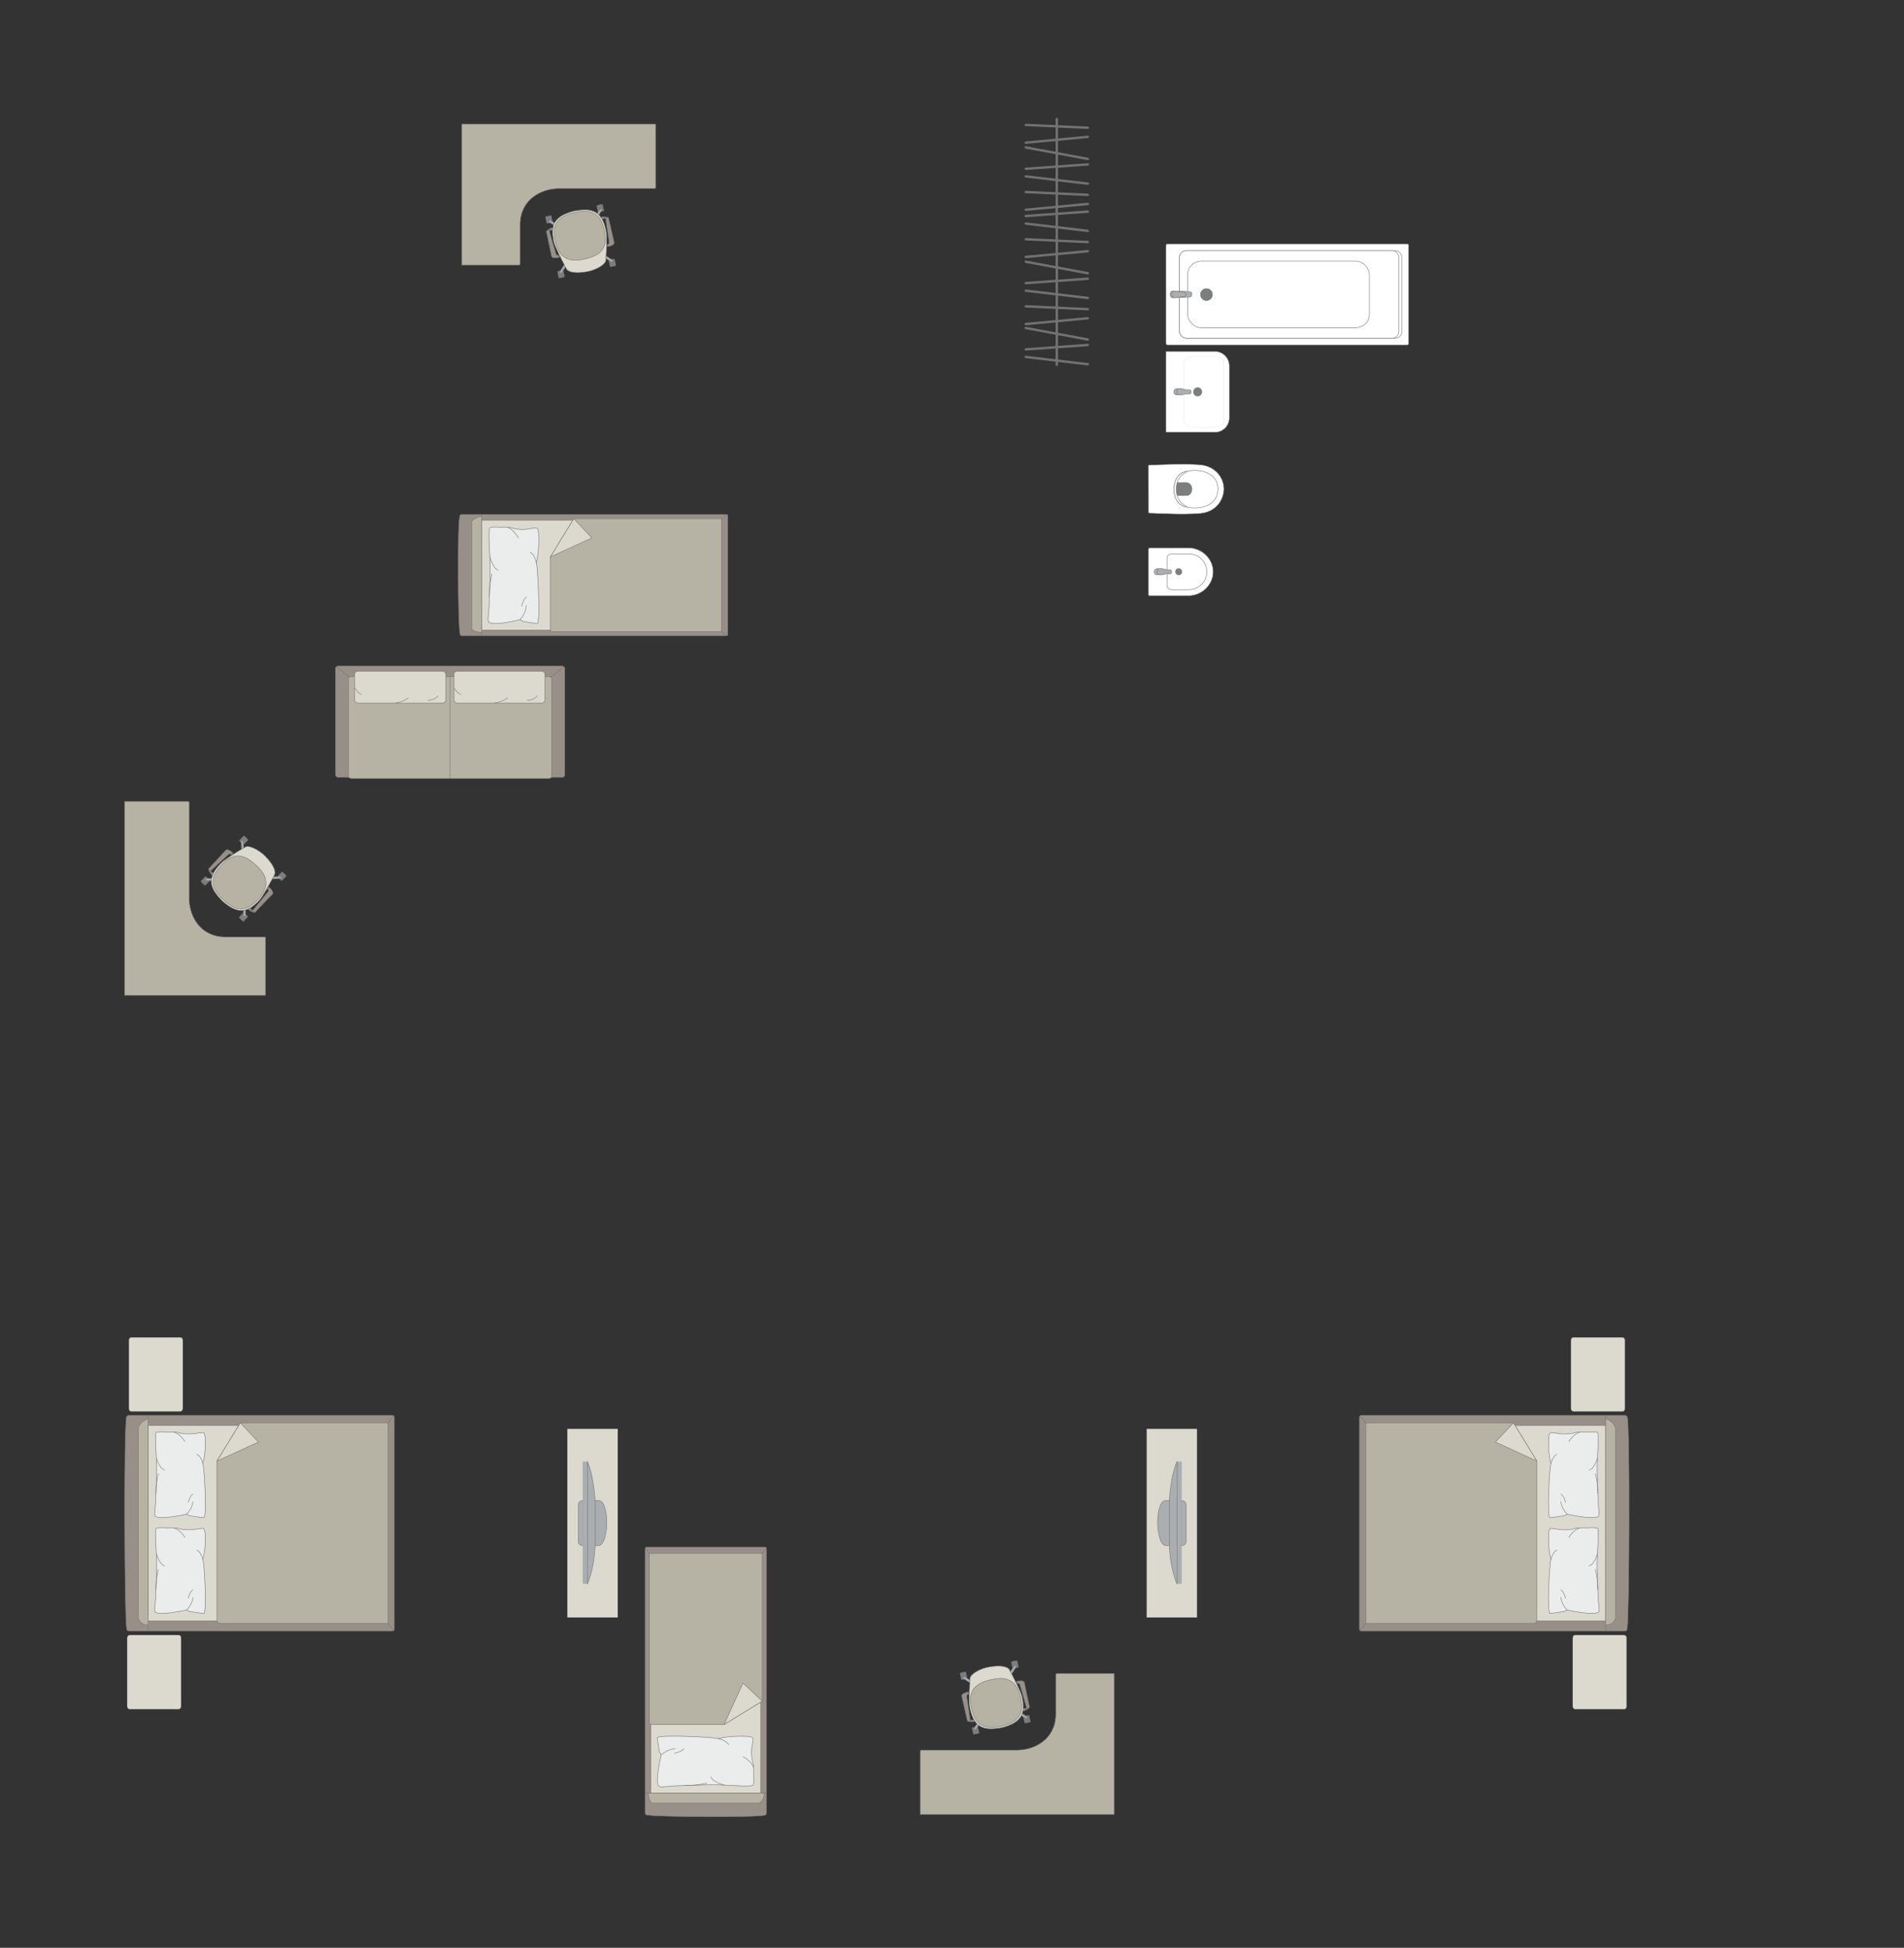 <?xml version="1.0" encoding="UTF-8"?>
<!DOCTYPE svg PUBLIC "-//W3C//DTD SVG 1.1//EN" "http://www.w3.org/Graphics/SVG/1.1/DTD/svg11.dtd">
<!-- Creator: CorelDRAW 2018 (64-Bit) -->
<svg xmlns="http://www.w3.org/2000/svg" xml:space="preserve" width="141.167mm" height="144.427mm" version="1.1" style="shape-rendering:geometricPrecision; text-rendering:geometricPrecision; image-rendering:optimizeQuality; fill-rule:evenodd; clip-rule:evenodd"
viewBox="0 0 24114.84 24671.56"
 xmlns:xlink="http://www.w3.org/1999/xlink">
 <rect x="0" y="0" width="24114.84" height="24671.56" fill="#333333" stroke="none"/>
 <defs>
  <style type="text/css">
   <![CDATA[
    .str1 {stroke:#727271;stroke-width:6.01;stroke-miterlimit:22.926}
    .str0 {stroke:#727271;stroke-width:6.01;stroke-linejoin:round;stroke-miterlimit:22.926}
    .str2 {stroke:#727271;stroke-width:6.01;stroke-linecap:round;stroke-miterlimit:22.926}
    .str3 {stroke:#727271;stroke-width:6.01;stroke-linecap:round;stroke-linejoin:round;stroke-miterlimit:22.926}
    .str4 {stroke:#727271;stroke-width:30.12;stroke-linecap:round;stroke-linejoin:round;stroke-miterlimit:22.926}
    .fil5 {fill:none}
    .fil6 {fill:#EBECEC}
    .fil2 {fill:#DCD9CF}
    .fil3 {fill:#B6B3A5}
    .fil1 {fill:#AAAEB1}
    .fil4 {fill:#989088}
    .fil0 {fill:#7C7D7E}
    .fil7 {fill:white}
   ]]>
  </style>
 </defs>
 <g id="мебель">
  <g id="_2759539970624">
   <rect class="fil0 str0" transform="matrix(-0.059 0.013 -0.013 -0.059 7650.97 2673.04)" width="1295.65" height="1483.98" rx="64.09" ry="64.09"/>
   <rect class="fil0 str0" transform="matrix(-0.059 0.013 -0.013 -0.059 7001.24 2815.58)" width="1295.65" height="1483.98" rx="64.09" ry="64.09"/>
   <rect class="fil0 str0" transform="matrix(-0.059 0.013 -0.013 -0.059 7802.86 3365.37)" width="1295.65" height="1483.98" rx="64.09" ry="64.09"/>
   <rect class="fil0 str0" transform="matrix(-0.059 0.013 -0.013 -0.059 7153.13 3507.91)" width="1295.65" height="1483.98" rx="64.09" ry="64.09"/>
   <rect class="fil0 str0" transform="matrix(-0.05 0.011 -0.011 -0.051 7626.99 2678.29)" width="580.03" height="1732.57"/>
   <rect class="fil0 str0" transform="matrix(-0.05 0.011 -0.011 -0.051 6977.27 2820.84)" width="580.03" height="1732.57"/>
   <rect class="fil0 str0" transform="matrix(-0.05 0.011 -0.011 -0.051 7129.16 3513.17)" width="580.03" height="1732.57"/>
   <rect class="fil0 str0" transform="matrix(-0.05 0.011 -0.011 -0.051 7778.88 3370.63)" width="580.03" height="1732.57"/>
   <path class="fil1 str1" d="M7762.09 3313.6l0 0c-4.1,6.41 -13.65,7.6 -21.3,2.78l-95.83 -60.39c-7.65,-4.82 -10.04,-14.79 -5.94,-21.2l0 0c4.1,-6.41 14.14,-8.37 21.73,-3.45l94.96 61.74c7.58,4.94 10.49,14.11 6.39,20.52z"/>
   <path class="fil1 str1" d="M7094.78 3460l0 0c6.41,4.1 15.6,1.2 20.52,-6.39l61.75 -94.94c4.94,-7.58 2.94,-17.65 -3.47,-21.75l0 0c-6.41,-4.1 -16.36,-1.69 -21.18,5.96l-60.4 95.82c-4.82,7.65 -3.62,17.2 2.78,21.3z"/>
   <path class="fil1 str1" d="M6948.64 2793.81l0 0c4.1,-6.41 13.65,-7.6 21.3,-2.78l95.83 60.37c7.64,4.82 10.04,14.79 5.94,21.2l0 0c-4.1,6.41 -14.14,8.39 -21.73,3.45l-94.96 -61.74c-7.58,-4.92 -10.51,-14.09 -6.39,-20.5z"/>
   <path class="fil1 str1" d="M7616.49 2647.28l0 0c-6.41,-4.1 -15.58,-1.18 -20.52,6.41l-61.75 94.94c-4.92,7.58 -2.94,17.65 3.48,21.75l0 0c6.41,4.1 16.35,1.69 21.17,-5.96l60.4 -95.82c4.82,-7.65 3.62,-17.2 -2.78,-21.32z"/>
   <path class="fil2 str1" d="M7443.28 3439.85l0 0c-188.73,35.79 -257.36,-7 -269.92,-34.76 -46.29,-89.48 -134.97,-255.76 -155.95,-331.43 -53.23,-225.59 2.49,-337.19 257.35,-401.98l0 0c185.5,-31.35 348.48,-31.31 401.98,257.35 13.22,65.2 5.42,247.71 -4.37,372.19 -4.17,48.74 -118.21,116.66 -229.09,138.64z"/>
   <path class="fil3 str1" d="M7403.1 3281.45l0 0c-135.74,29.77 -311.46,40.18 -370.21,-227.61l0 0c-42.5,-193.73 10.4,-311.11 245.61,-362.71l0 0c205.33,-45.05 326.5,3.3 375.45,226.46l0 0c41.13,187.48 -2.72,309.41 -250.86,363.86z"/>
   <path class="fil4 str1" d="M7694.92 3094.65l6.66 30.34c0,0 85.17,-16.69 76.65,-55.5 -8.51,-38.81 -70.91,-308.35 -70.91,-308.35 -4.03,-16.54 -39.19,-10.63 -36.59,8.03l45.03 306.42c0.8,5.01 -4.08,16.57 -20.84,19.06z"/>
   <path class="fil0 str0" d="M7670.73 2769.16c0,0 -21.1,-3.48 -45.88,5.65l-13.15 -20.7c0,0 43.56,-18.28 74.45,-2.08l-15.41 17.13z"/>
   <path class="fil1 str1" d="M7639.74 2770.6c0,0 -8.68,-15 -2.29,-23.63 -9.12,1.5 -17.73,4.08 -25.71,7.11l13.1 20.74 14.9 -4.22z"/>
   <polygon class="fil0 str0" points="7682.94,3103.21 7696.15,3100.31 7700.76,3121.3 7682.11,3125.4 "/>
   <path class="fil4 str1" d="M7071.19 3231.42l6.65 30.34c0,0 -84.34,20.5 -92.84,-18.31 -8.52,-38.81 -64.67,-309.72 -64.67,-309.72 -3.28,-16.71 31.12,-26.07 36.57,-8.03l87.38 297.13c1.37,4.89 10.66,13.34 26.92,8.59z"/>
   <path class="fil0 str0" d="M6956.89 2925.69c0,0 16.89,-11.87 43.24,-13.94l3.04 -24.39c0,0 -46.17,1.59 -67.44,29.23l21.17 9.1z"/>
   <path class="fil1 str1" d="M6985.64 2914.02c0,0 1.61,-17.27 -7.81,-22.41 8.9,-2.46 16.76,-3.66 25.26,-4.25l-2.97 24.39 -14.49 2.27z"/>
   <polygon class="fil0 str0" points="7085.64,3234.17 7072.42,3237.07 7077.03,3258.06 7095.68,3253.98 "/>
  </g>
  <path class="fil3 str0" d="M5847.33 3357.33l0 -1785.3 2457.6 0 0 799.24c0.17,9.02 -4.13,17.07 -14.32,17.15l-1208.82 0c-236.35,0 -491.84,144.52 -494.37,453.38l0 501.85c-0.14,6.34 -3.6,13.48 -10.68,13.68l-729.42 0z"/>
  <g id="_2759539987328">
   <rect class="fil0 str0" transform="matrix(0.044 0.042 -0.042 0.044 2602.61 11098.9)" width="1295.65" height="1483.98" rx="64.09" ry="64.09"/>
   <rect class="fil0 str0" transform="matrix(0.044 0.042 -0.042 0.044 3086.54 11555.3)" width="1295.65" height="1483.98" rx="64.09" ry="64.09"/>
   <rect class="fil0 str0" transform="matrix(0.044 0.042 -0.042 0.044 3088.91 10583.2)" width="1295.65" height="1483.98" rx="64.09" ry="64.09"/>
   <rect class="fil0 str0" transform="matrix(0.044 0.042 -0.042 0.044 3572.84 11039.6)" width="1295.65" height="1483.98" rx="64.09" ry="64.09"/>
   <rect class="fil0 str0" transform="matrix(0.037 0.035 -0.036 0.038 2620.46 11115.7)" width="580.03" height="1732.57"/>
   <rect class="fil0 str0" transform="matrix(0.037 0.035 -0.036 0.038 3104.39 11572.1)" width="580.03" height="1732.57"/>
   <rect class="fil0 str0" transform="matrix(0.037 0.035 -0.036 0.038 3590.69 11056.4)" width="580.03" height="1732.57"/>
   <rect class="fil0 str0" transform="matrix(0.037 0.035 -0.036 0.038 3106.76 10600.1)" width="580.03" height="1732.57"/>
   <path class="fil1 str1" d="M3069.11 10646.08l0 0c7.6,-0.22 13.97,7 14.3,16.04l4.13 113.19c0.34,9.04 -6.54,16.64 -14.14,16.86l0 0c-7.62,0.22 -14.91,-6.97 -15.1,-16.01l-2.53 -113.24c-0.2,-9.04 5.74,-16.62 13.34,-16.84z"/>
   <path class="fil1 str1" d="M3566.15 11114.8l0 0c-0.22,-7.6 -7.81,-13.55 -16.84,-13.34l-113.24 2.49c-9.04,0.2 -16.23,7.52 -16.01,15.14l0 0c0.22,7.6 7.82,14.45 16.86,14.13l113.19 -4.12c9.04,-0.32 16.26,-6.7 16.04,-14.3z"/>
   <path class="fil1 str1" d="M3098.21 11611l0 0c-7.6,0.22 -13.97,-7 -14.3,-16.02l-4.13 -113.21c-0.34,-9.02 6.54,-16.64 14.14,-16.86l0 0c7.62,-0.22 14.91,6.97 15.1,16.01l2.53 113.24c0.2,9.04 -5.74,16.62 -13.34,16.84z"/>
   <path class="fil1 str1" d="M2600.77 11141.88l0 0c0.22,7.62 7.81,13.55 16.84,13.34l113.24 -2.49c9.04,-0.2 16.23,-7.52 16.01,-15.12l0 0c-0.22,-7.6 -7.82,-14.47 -16.86,-14.14l-113.21 4.12c-9.04,0.32 -16.25,6.7 -16.02,14.3z"/>
   <path class="fil2 str1" d="M3353.08 10838.27l0 0c135.94,135.74 139.27,216.55 123.42,242.57 -47.81,88.66 -135.19,255.64 -185.89,315.6 -156.34,171.11 -279.93,187.99 -477.1,13.99l0 0c-130.44,-135.57 -222.26,-270.21 -13.97,-477.1 46.41,-47.68 201.57,-144.07 309.93,-206.17 42.59,-24.02 162.97,31.91 243.61,111.1z"/>
   <path class="fil3 str1" d="M3244.89 10960.74l0 0c101.09,95.34 208.71,234.64 20.64,434.1l0 0c-136.08,144.3 -262.86,166.74 -438.04,1.54l0 0c-152.94,-144.23 -181.31,-271.56 -24.55,-437.77l0 -0.02c131.69,-139.63 257.12,-172.14 441.96,2.15z"/>
   <path class="fil4 str1" d="M2926.12 10824.97l21.3 -22.6c0,0 -61.79,-60.93 -89.05,-32.03 -27.26,28.9 -214.74,232.37 -214.74,232.37 -11.39,12.62 13.29,38.35 27.25,25.69l227.74 -209.91c3.67,-3.48 15.99,-5.94 27.5,6.47z"/>
   <path class="fil0 str0" d="M2670.87 11028.4c0,0 9.02,19.39 30.54,34.71l-9.7 22.53c0,0 -39.65,-25.67 -43.66,-60.32l22.82 3.07z"/>
   <path class="fil1 str1" d="M2689.53 11053.19c0,0 -7.5,15.63 -18.23,15.2 6.37,6.68 13.38,12.33 20.36,17.22l9.75 -22.5 -11.89 -9.92z"/>
   <polygon class="fil0 str0" points="2939.94,10830.06 2930.08,10820.76 2944.84,10805.12 2958.73,10818.22 "/>
   <path class="fil4 str1" d="M3390.62 11263.13l21.3 -22.6c0,0 64.47,58.11 37.21,87.02 -27.26,28.92 -219.39,227.98 -219.39,227.98 -11.96,12.13 -39.07,-11.02 -27.25,-25.69l196.21 -239.65c3.25,-3.86 5.01,-16.3 -8.08,-27.06z"/>
   <path class="fil0 str0" d="M3202.49 11529.84c0,0 -19.34,-7.26 -35.89,-27.84l-21.87 11.22c0,0 27.35,37.26 62.16,39.24l-4.41 -22.62z"/>
   <path class="fil1 str1" d="M3176.65 11512.67c0,0 -15.15,8.4 -14.11,19.08 -7.04,-5.96 -12.47,-11.79 -17.75,-18.48l21.81 -11.27 10.04 10.68z"/>
   <polygon class="fil0 str0" points="3384.75,11249.63 3394.59,11258.91 3409.35,11243.28 3395.44,11230.18 "/>
  </g>
  <path class="fil3 str0" d="M3364.08 12607.62l-1785.3 0 0 -2457.6 799.24 0c9.02,-0.17 17.07,4.13 17.15,14.32l0 1208.82c0,236.35 144.52,491.84 453.38,494.37l501.85 0c6.34,0.14 13.48,3.6 13.68,10.68l0 729.42z"/>
  <g id="_2759539998208">
   <rect class="fil4 str1" x="4248.78" y="8435.91" width="2904.01" height="1411.01" rx="36.32" ry="29.65"/>
   <rect class="fil3 str1" x="4413.49" y="8570.17" width="2574.14" height="1290.41" rx="35.48" ry="28.99"/>
   <line class="fil5 str1" x1="5700.56" y1="8570.17" x2="5700.56" y2= "9860.59" />
   <line class="fil5 str1" x1="4259.97" y1="8442.72" x2="4425.49" y2= "8577.48" />
   <line class="fil5 str1" x1="7140.95" y1="8442.75" x2="6975.7" y2= "8577.53" />
   <g>
    <rect class="fil2 str2" x="4492.98" y="8502.12" width="1152.56" height="402.63" rx="39.93" ry="37.21"/>
    <path class="fil5 str2" d="M5170.82 8840.81c0,0 -59.72,50.58 -162.3,63.96"/>
    <path class="fil5 str2" d="M4492.99 8711.29c0,0 35.58,62.61 82.44,86.03"/>
    <path class="fil5 str2" d="M5419.57 8870.62c0,0 89.36,-1.01 127.47,-56.49"/>
   </g>
   <g>
    <rect class="fil2 str2" x="5749.53" y="8502.12" width="1152.56" height="402.63" rx="39.93" ry="37.21"/>
    <path class="fil5 str2" d="M6427.38 8840.81c0,0 -59.74,50.58 -162.32,63.96"/>
    <path class="fil5 str2" d="M5749.54 8711.29c0,0 35.58,62.61 82.44,86.03"/>
    <path class="fil5 str2" d="M6676.12 8870.62c0,0 89.36,-1.01 127.47,-56.49"/>
   </g>
  </g>
  <g id="_2759539940928">
   <rect class="fil0 str0" transform="matrix(0.059 -0.013 0.013 0.059 12308.1 21883)" width="1295.65" height="1483.98" rx="64.09" ry="64.09"/>
   <rect class="fil0 str0" transform="matrix(0.059 -0.013 0.013 0.059 12957.9 21740.5)" width="1295.65" height="1483.98" rx="64.09" ry="64.09"/>
   <rect class="fil0 str0" transform="matrix(0.059 -0.013 0.013 0.059 12156.3 21190.7)" width="1295.65" height="1483.98" rx="64.09" ry="64.09"/>
   <rect class="fil0 str0" transform="matrix(0.059 -0.013 0.013 0.059 12806 21048.1)" width="1295.65" height="1483.98" rx="64.09" ry="64.09"/>
   <rect class="fil0 str0" transform="matrix(0.05 -0.011 0.011 0.051 12332.1 21877.8)" width="580.03" height="1732.57"/>
   <rect class="fil0 str0" transform="matrix(0.05 -0.011 0.011 0.051 12981.8 21735.2)" width="580.03" height="1732.57"/>
   <rect class="fil0 str0" transform="matrix(0.05 -0.011 0.011 0.051 12830 21042.9)" width="580.03" height="1732.57"/>
   <rect class="fil0 str0" transform="matrix(0.05 -0.011 0.011 0.051 12180.2 21185.4)" width="580.03" height="1732.57"/>
   <path class="fil1 str1" d="M12197.03 21242.46l0 0c4.1,-6.41 13.65,-7.6 21.3,-2.78l95.83 60.39c7.65,4.82 10.04,14.79 5.94,21.2l0 0c-4.1,6.41 -14.14,8.37 -21.73,3.45l-94.96 -61.74c-7.58,-4.94 -10.49,-14.11 -6.39,-20.52z"/>
   <path class="fil1 str1" d="M12864.33 21096.07l0 0c-6.41,-4.1 -15.6,-1.2 -20.52,6.39l-61.75 94.94c-4.94,7.58 -2.94,17.65 3.47,21.75l0 0c6.41,4.1 16.36,1.69 21.18,-5.96l60.4 -95.82c4.82,-7.65 3.62,-17.2 -2.78,-21.3z"/>
   <path class="fil1 str1" d="M13010.47 21762.25l0 0c-4.1,6.41 -13.65,7.6 -21.3,2.78l-95.83 -60.37c-7.64,-4.82 -10.04,-14.79 -5.94,-21.2l0 0c4.1,-6.41 14.14,-8.39 21.73,-3.45l94.96 61.74c7.58,4.92 10.51,14.09 6.39,20.5z"/>
   <path class="fil1 str1" d="M12342.62 21908.78l0 0c6.41,4.1 15.58,1.18 20.52,-6.41l61.75 -94.94c4.92,-7.58 2.94,-17.65 -3.48,-21.75l0 0c-6.41,-4.1 -16.35,-1.69 -21.17,5.96l-60.4 95.82c-4.82,7.65 -3.62,17.2 2.78,21.32z"/>
   <path class="fil2 str1" d="M12515.84 21116.21l0 0c188.73,-35.79 257.36,7 269.92,34.76 46.29,89.48 134.97,255.76 155.95,331.43 53.23,225.59 -2.49,337.19 -257.35,401.98l0 0c-185.5,31.35 -348.48,31.31 -401.98,-257.35 -13.22,-65.2 -5.42,-247.71 4.37,-372.19 4.17,-48.74 118.21,-116.66 229.09,-138.64z"/>
   <path class="fil3 str1" d="M12556.01 21274.61l0 0c135.74,-29.77 311.46,-40.18 370.21,227.61l0 0c42.5,193.73 -10.4,311.11 -245.61,362.71l0 0c-205.33,45.05 -326.5,-3.3 -375.45,-226.46l0 0c-41.13,-187.48 2.72,-309.41 250.86,-363.86z"/>
   <path class="fil4 str1" d="M12264.19 21461.41l-6.66 -30.34c0,0 -85.17,16.69 -76.65,55.5 8.51,38.81 70.91,308.35 70.91,308.35 4.03,16.54 39.19,10.63 36.59,-8.03l-45.03 -306.42c-0.8,-5.01 4.08,-16.57 20.84,-19.06z"/>
   <path class="fil0 str0" d="M12288.38 21786.9c0,0 21.1,3.48 45.88,-5.65l13.15 20.7c0,0 -43.56,18.28 -74.45,2.08l15.41 -17.13z"/>
   <path class="fil1 str1" d="M12319.37 21785.46c0,0 8.68,15 2.29,23.63 9.12,-1.5 17.73,-4.08 25.71,-7.11l-13.1 -20.74 -14.9 4.22z"/>
   <polygon class="fil0 str0" points="12276.17,21452.85 12262.96,21455.76 12258.35,21434.76 12277.01,21430.66 "/>
   <path class="fil4 str1" d="M12887.93 21324.65l-6.65 -30.34c0,0 84.34,-20.5 92.84,18.31 8.52,38.81 64.67,309.72 64.67,309.72 3.28,16.71 -31.12,26.07 -36.57,8.03l-87.38 -297.13c-1.37,-4.89 -10.66,-13.34 -26.92,-8.59z"/>
   <path class="fil0 str0" d="M13002.22 21630.37c0,0 -16.89,11.87 -43.24,13.94l-3.04 24.39c0,0 46.17,-1.59 67.44,-29.23l-21.17 -9.1z"/>
   <path class="fil1 str1" d="M12973.47 21642.04c0,0 -1.61,17.27 7.81,22.41 -8.9,2.46 -16.76,3.66 -25.26,4.25l2.97 -24.39 14.49 -2.27z"/>
   <polygon class="fil0 str0" points="12873.47,21321.9 12886.7,21318.99 12882.08,21298 12863.43,21302.08 "/>
  </g>
  <path class="fil3 str0" d="M14111.78 21198.73l0 1785.3 -2457.6 0 0 -799.24c-0.17,-9.02 4.13,-17.07 14.32,-17.15l1208.82 0c236.35,0 491.84,-144.52 494.37,-453.38l0 -501.85c0.14,-6.34 3.6,-13.48 10.68,-13.68l729.42 0z"/>
  <rect class="fil2 str1" transform="matrix(1.29034E-14 -0.487 0.405 1.07249E-14 1631.97 17878.5)" width="1928.42" height="1687.37" rx="74.96" ry="74.96"/>
  <rect class="fil2 str1" transform="matrix(1.29034E-14 -0.487 0.405 1.07249E-14 1610.57 21649.1)" width="1928.42" height="1687.37" rx="74.96" ry="74.96"/>
  <g id="_2795954466640">
   <g>
    <path class="fil4 str1" d="M1604.54 20636.12c-29.54,-116.91 -37.56,-2570.31 -3.28,-2685.17 0,-13.02 17.32,-23.66 30.2,-23.66l3340.33 0c12.9,0 23.47,10.64 23.47,23.66l0 2685.87c0,13.02 -10.57,23.66 -23.47,23.66l-3093.88 0 -246.45 0c-12.9,0 -26.92,-11.34 -26.92,-24.36z"/>
    <line class="fil5 str1" x1="1877.62" y1="20660.48" x2="1877.62" y2= "17927.29" />
    <polygon class="fil2 str1" points="1877.62,18055.98 4887.86,18055.98 4887.86,20530.08 1877.62,20530.08 "/>
    <line class="fil5 str1" x1="4987.61" y1="20654.26" x2="4887.86" y2= "20530.08" />
    <line class="fil5 str1" x1="4887.86" y1="18055.98" x2="4986.46" y2= "17932.54" />
    <path class="fil3 str1" d="M1877.62 20584.47c-57.41,-0.63 -123.18,-35.46 -125.68,-96.86l0 -2390.93c0.96,-70.69 125.68,-147.85 125.68,-113.67l0 2601.45z"/>
    <path class="fil3 str1" d="M3044.19 18022.14l1871.09 0 0 2541.44 -2127.67 0c-19.41,0.1 -38.81,-14.91 -39.43,-33.5 0,-823.61 0,-1200.5 0,-2024.11 46.4,-75.83 282.66,-462.03 296,-483.83z"/>
    <polygon class="fil2 str0" points="3044.21,18022.15 3272.89,18266.06 2748.2,18505.96 "/>
   </g>
   <g>
    <path class="fil6 str3" d="M1961.32 19196.95c-7.4,-13.51 4.48,-99.3 8.93,-149.1 0,0 17.18,-414.93 15.07,-455.59 4.34,-51.47 -30.01,-406.1 -8.15,-443.37 7.4,-20.07 138.08,-10.16 138.08,-10.16 0,0 104.48,-6.88 164.81,12.11 60.35,19.01 170.07,10.47 170.07,10.47 0,0 116.4,-19.87 121.35,-14.91 21.51,2.72 25.54,55.18 25.54,55.18 0,0 15.14,189.75 -27.93,338.28 17.82,25.56 56.05,696.91 8.44,684.27l-171.87 -24.34 -42.36 -20.41c0,0 -377.59,84.63 -401.98,17.58z"/>
    <path class="fil5 str3" d="M2085.61 18619.32c-63.34,-9.58 -103.93,-148.4 -103.93,-148.4"/>
    <path class="fil5 str3" d="M2341.68 18258.35c-70.82,-108.49 -136.95,-116.38 -136.95,-116.38"/>
    <path class="fil5 str3" d="M2492.89 18420.26c57.52,24.56 76.2,119.59 76.2,119.59"/>
    <path class="fil5 str3" d="M2363.3 19179.37c77.83,-77.67 79.47,-158.27 79.47,-158.27"/>
    <path class="fil5 str3" d="M2384.9 19029.49c19.58,-83.46 57.89,-105.54 57.89,-105.54"/>
    <path class="fil5 str3" d="M1975.5 18916.4c-0.53,-148.07 31.02,-251.28 31.02,-251.28"/>
   </g>
   <g>
    <path class="fil6 str3" d="M1961.32 20410.52c-7.4,-13.51 4.48,-99.3 8.93,-149.1 0,0 17.18,-414.93 15.07,-455.59 4.34,-51.47 -30.01,-406.1 -8.15,-443.37 7.4,-20.07 138.08,-10.16 138.08,-10.16 0,0 104.48,-6.88 164.81,12.11 60.35,19.01 170.07,10.47 170.07,10.47 0,0 116.4,-19.87 121.35,-14.91 21.51,2.72 25.54,55.18 25.54,55.18 0,0 15.14,189.75 -27.93,338.28 17.82,25.56 56.05,696.91 8.44,684.27l-171.87 -24.34 -42.36 -20.41c0,0 -377.59,84.63 -401.98,17.58z"/>
    <path class="fil5 str3" d="M2085.61 19832.89c-63.34,-9.58 -103.93,-148.4 -103.93,-148.4"/>
    <path class="fil5 str3" d="M2341.68 19471.92c-70.82,-108.49 -136.95,-116.38 -136.95,-116.38"/>
    <path class="fil5 str3" d="M2492.89 19633.83c57.52,24.56 76.2,119.59 76.2,119.59"/>
    <path class="fil5 str3" d="M2363.3 20392.94c77.83,-77.67 79.47,-158.27 79.47,-158.27"/>
    <path class="fil5 str3" d="M2384.9 20243.06c19.58,-83.46 57.89,-105.54 57.89,-105.54"/>
    <path class="fil5 str3" d="M1975.5 20129.97c-0.53,-148.07 31.02,-251.28 31.02,-251.28"/>
   </g>
  </g>
  <rect class="fil2 str1" transform="matrix(-1.29034E-14 -0.487 -0.405 1.07249E-14 20580.6 17878.5)" width="1928.42" height="1687.37" rx="74.96" ry="74.96"/>
  <rect class="fil2 str1" transform="matrix(-1.29034E-14 -0.487 -0.405 1.07249E-14 20602 21649.1)" width="1928.42" height="1687.37" rx="74.96" ry="74.96"/>
  <g id="_2795954475760">
   <g>
    <path class="fil4 str1" d="M20608.02 20636.12c29.54,-116.91 37.56,-2570.31 3.28,-2685.17 0,-13.02 -17.32,-23.66 -30.2,-23.66l-3340.33 0c-12.9,0 -23.47,10.64 -23.47,23.66l0 2685.87c0,13.02 10.57,23.66 23.47,23.66l3093.88 0 246.45 0c12.9,0 26.92,-11.34 26.92,-24.36z"/>
    <line class="fil5 str1" x1="20334.94" y1="20660.48" x2="20334.94" y2= "17927.29" />
    <polygon class="fil2 str1" points="20334.94,18055.98 17324.69,18055.98 17324.69,20530.08 20334.94,20530.08 "/>
    <line class="fil5 str1" x1="17224.95" y1="20654.26" x2="17324.69" y2= "20530.08" />
    <line class="fil5 str1" x1="17324.69" y1="18055.98" x2="17226.09" y2= "17932.54" />
    <path class="fil3 str1" d="M20334.94 20584.47c57.41,-0.63 123.18,-35.46 125.68,-96.86l0 -2390.93c-0.96,-70.69 -125.68,-147.85 -125.68,-113.67l0 2601.45z"/>
    <path class="fil3 str1" d="M19168.37 18022.14l-1871.09 0 0 2541.44 2127.67 0c19.41,0.1 38.81,-14.91 39.43,-33.5 0,-823.61 0,-1200.5 0,-2024.11 -46.4,-75.83 -282.66,-462.03 -296,-483.83z"/>
    <polygon class="fil2 str0" points="19168.35,18022.15 18939.67,18266.06 19464.35,18505.96 "/>
   </g>
   <g>
    <path class="fil6 str3" d="M20251.24 19196.95c7.4,-13.51 -4.48,-99.3 -8.93,-149.1 0,0 -17.18,-414.93 -15.07,-455.59 -4.34,-51.47 30.01,-406.1 8.15,-443.37 -7.4,-20.07 -138.08,-10.16 -138.08,-10.16 0,0 -104.48,-6.88 -164.81,12.11 -60.35,19.01 -170.07,10.47 -170.07,10.47 0,0 -116.4,-19.87 -121.35,-14.91 -21.51,2.72 -25.54,55.18 -25.54,55.18 0,0 -15.14,189.75 27.93,338.28 -17.82,25.56 -56.05,696.91 -8.44,684.27l171.87 -24.34 42.36 -20.41c0,0 377.59,84.63 401.98,17.58z"/>
    <path class="fil5 str3" d="M20126.95 18619.32c63.34,-9.58 103.93,-148.4 103.93,-148.4"/>
    <path class="fil5 str3" d="M19870.88 18258.35c70.82,-108.49 136.95,-116.38 136.95,-116.38"/>
    <path class="fil5 str3" d="M19719.67 18420.26c-57.52,24.56 -76.2,119.59 -76.2,119.59"/>
    <path class="fil5 str3" d="M19849.26 19179.37c-77.83,-77.67 -79.47,-158.27 -79.47,-158.27"/>
    <path class="fil5 str3" d="M19827.66 19029.49c-19.58,-83.46 -57.89,-105.54 -57.89,-105.54"/>
    <path class="fil5 str3" d="M20237.06 18916.4c0.53,-148.07 -31.02,-251.28 -31.02,-251.28"/>
   </g>
   <g>
    <path class="fil6 str3" d="M20251.24 20410.52c7.4,-13.51 -4.48,-99.3 -8.93,-149.1 0,0 -17.18,-414.93 -15.07,-455.59 -4.34,-51.47 30.01,-406.1 8.15,-443.37 -7.4,-20.07 -138.08,-10.16 -138.08,-10.16 0,0 -104.48,-6.88 -164.81,12.11 -60.35,19.01 -170.07,10.47 -170.07,10.47 0,0 -116.4,-19.87 -121.35,-14.91 -21.51,2.72 -25.54,55.18 -25.54,55.18 0,0 -15.14,189.75 27.93,338.28 -17.82,25.56 -56.05,696.91 -8.44,684.27l171.87 -24.34 42.36 -20.41c0,0 377.59,84.63 401.98,17.58z"/>
    <path class="fil5 str3" d="M20126.95 19832.89c63.34,-9.58 103.93,-148.4 103.93,-148.4"/>
    <path class="fil5 str3" d="M19870.88 19471.92c70.82,-108.49 136.95,-116.38 136.95,-116.38"/>
    <path class="fil5 str3" d="M19719.67 19633.83c-57.52,24.56 -76.2,119.59 -76.2,119.59"/>
    <path class="fil5 str3" d="M19849.26 20392.94c-77.83,-77.67 -79.47,-158.27 -79.47,-158.27"/>
    <path class="fil5 str3" d="M19827.66 20243.06c-19.58,-83.46 -57.89,-105.54 -57.89,-105.54"/>
    <path class="fil5 str3" d="M20237.06 20129.97c0.53,-148.07 -31.02,-251.28 -31.02,-251.28"/>
   </g>
  </g>
  <g id="_2795954449552">
   <rect class="fil2 str1" transform="matrix(6.29173E-15 -0.236 -0.252 -6.70525E-15 7823.62 20487.7)" width="10124.18" height="2531.05"/>
   <g>
    <path class="fil1 str1" d="M7684.84 19292.78l0 0c0,-115.56 -24.68,-283.93 -98.28,-283.93l-213 0c-26.58,0 -48.34,21.76 -48.34,48.34l0 469.58c0,26.58 21.75,48.34 48.34,48.34l210.35 0c66.88,0 100.92,-169.25 100.92,-282.34z"/>
    <rect class="fil1 str1" transform="matrix(3.75646E-15 -0.141 -0.152 -4.05063E-15 7439.95 20060.4)" width="10960.36" height="384.17"/>
    <path class="fil1 str1" d="M7537.16 19571.39l0 -564.13c0,0 -15.43,-308.61 -97.22,-492.67l0 1545.77c0,0 85.53,-178.22 97.22,-488.97z"/>
   </g>
  </g>
  <g id="_2795954451024">
   <rect class="fil2 str1" transform="matrix(-6.29173E-15 -0.236 0.252 -6.70525E-15 14523 20487.7)" width="10124.18" height="2531.05"/>
   <g>
    <path class="fil1 str1" d="M14661.8 19292.78l0 0c0,-115.56 24.68,-283.93 98.28,-283.93l213 0c26.58,0 48.34,21.76 48.34,48.34l0 469.58c0,26.58 -21.75,48.34 -48.34,48.34l-210.35 0c-66.88,0 -100.92,-169.25 -100.92,-282.34z"/>
    <rect class="fil1 str1" transform="matrix(-3.75646E-15 -0.141 0.152 -4.05063E-15 14906.7 20060.4)" width="10960.36" height="384.17"/>
    <path class="fil1 str1" d="M14809.48 19571.39l0 -564.13c0,0 15.43,-308.61 97.22,-492.67l0 1545.77c0,0 -85.53,-178.22 -97.22,-488.97z"/>
   </g>
  </g>
  <g id="_2795954454448">
   <g>
    <path class="fil4 str1" d="M8183.9 22987.11c65.77,29.54 1445.81,37.56 1510.41,3.28 7.33,0 13.31,-17.32 13.31,-30.2l0 -3340.33c0,-12.9 -5.98,-23.47 -13.31,-23.47l-1510.8 0c-7.33,0 -13.31,10.57 -13.31,23.47l0 3093.88 0 246.45c0,12.9 6.39,26.92 13.7,26.92z"/>
    <line class="fil5 str1" x1="8170.2" y1="22714.03" x2="9707.62" y2= "22714.03" />
    <polygon class="fil2 str1" points="9635.24,22714.03 9635.24,19703.78 8243.55,19703.78 8243.55,22714.03 "/>
    <line class="fil5 str1" x1="8173.7" y1="19604.04" x2="8243.55" y2= "19703.78" />
    <line class="fil5 str1" x1="9635.24" y1="19703.78" x2="9704.67" y2= "19605.18" />
    <path class="fil3 str1" d="M8212.96 22714.03c0.36,57.41 19.95,123.18 54.49,125.68l1344.88 0c39.77,-0.96 83.17,-125.68 63.94,-125.68l-1463.32 0z"/>
    <path class="fil3 str1" d="M9654.27 21547.44l0 -1871.07 -1429.56 0 0 2142.82c0.67,19.39 12.4,24.26 23.56,24.26 463.28,0 458.9,0 922.18,0 88.52,-54.15 415.39,-254.14 483.83,-296z"/>
    <polygon class="fil2 str0" points="9654.26,21547.42 9410.35,21318.74 9170.45,21843.42 "/>
   </g>
   <g>
    <path class="fil6 str3" d="M8355.03 22630.33c15.19,7.4 111.7,-4.48 167.72,-8.93 0,0 466.81,-17.18 512.54,-15.07 57.89,-4.34 456.87,30.01 498.79,8.15 22.6,-7.4 11.43,-138.08 11.43,-138.08 0,0 7.76,-104.48 -13.61,-164.81 -21.37,-60.35 -11.79,-170.07 -11.79,-170.07 0,0 22.34,-116.4 16.79,-121.35 -3.06,-21.51 -62.08,-25.54 -62.08,-25.54 0,0 -213.48,-15.14 -380.58,27.93 -28.73,-17.82 -784,-56.05 -769.8,-8.44l27.4 171.87 22.96 42.36c0,0 -95.2,377.59 -19.76,401.98z"/>
    <path class="fil5 str3" d="M9004.85 22506.03c10.78,63.34 166.95,103.93 166.95,103.93"/>
    <path class="fil5 str3" d="M9410.93 22249.97c122.07,70.82 130.94,136.95 130.94,136.95"/>
    <path class="fil5 str3" d="M9228.8 22098.75c-27.64,-57.52 -134.56,-76.2 -134.56,-76.2"/>
    <path class="fil5 str3" d="M8374.8 22228.34c87.38,-77.83 178.05,-79.47 178.05,-79.47"/>
    <path class="fil5 str3" d="M8543.42 22206.75c93.89,-19.58 118.72,-57.89 118.72,-57.89"/>
    <path class="fil5 str3" d="M8670.63 22616.15c166.57,0.53 282.68,-31.02 282.68,-31.02"/>
   </g>
  </g>
  <g id="_2795948645376">
   <g>
    <path class="fil4 str1" d="M5828 8040.07c-29.54,-65.77 -37.56,-1445.81 -3.28,-1510.41 0,-7.33 17.32,-13.31 30.2,-13.31l3340.33 0c12.9,0 23.47,5.98 23.47,13.31l0 1510.8c0,7.33 -10.57,13.31 -23.47,13.31l-3093.88 0 -246.45 0c-12.9,0 -26.92,-6.39 -26.92,-13.7z"/>
    <line class="fil5 str1" x1="6101.08" y1="8053.77" x2="6101.08" y2= "6516.35" />
    <polygon class="fil2 str1" points="6101.08,6588.73 9111.32,6588.73 9111.32,7980.42 6101.08,7980.42 "/>
    <line class="fil5 str1" x1="9211.07" y1="8050.27" x2="9111.32" y2= "7980.42" />
    <line class="fil5 str1" x1="9111.32" y1="6588.73" x2="9209.92" y2= "6519.3" />
    <path class="fil3 str1" d="M6101.08 8011.01c-57.41,-0.36 -123.18,-19.95 -125.68,-54.49l0 -1344.88c0.96,-39.77 125.68,-83.17 125.68,-63.94l0 1463.32z"/>
    <path class="fil3 str1" d="M7267.67 6569.7l1871.07 0 0 1429.56 -2142.82 0c-19.39,-0.67 -24.26,-12.4 -24.26,-23.56 0,-463.28 0,-458.9 0,-922.18 54.15,-88.52 254.14,-415.39 296,-483.83z"/>
    <polygon class="fil2 str0" points="7267.69,6569.71 7496.37,6813.62 6971.68,7053.52 "/>
   </g>
   <g>
    <path class="fil6 str3" d="M6184.78 7868.94c-7.4,-15.19 4.48,-111.7 8.93,-167.72 0,0 17.18,-466.81 15.07,-512.54 4.34,-57.89 -30.01,-456.87 -8.15,-498.79 7.4,-22.6 138.08,-11.43 138.08,-11.43 0,0 104.48,-7.76 164.81,13.61 60.35,21.37 170.07,11.79 170.07,11.79 0,0 116.4,-22.34 121.35,-16.79 21.51,3.06 25.54,62.08 25.54,62.08 0,0 15.14,213.48 -27.93,380.58 17.82,28.73 56.05,784 8.44,769.8l-171.87 -27.4 -42.36 -22.96c0,0 -377.59,95.2 -401.98,19.76z"/>
    <path class="fil5 str3" d="M6309.07 7219.12c-63.34,-10.78 -103.93,-166.95 -103.93,-166.95"/>
    <path class="fil5 str3" d="M6565.14 6813.04c-70.82,-122.07 -136.95,-130.94 -136.95,-130.94"/>
    <path class="fil5 str3" d="M6716.35 6995.17c57.52,27.64 76.2,134.56 76.2,134.56"/>
    <path class="fil5 str3" d="M6586.76 7849.17c77.83,-87.38 79.47,-178.05 79.47,-178.05"/>
    <path class="fil5 str3" d="M6608.36 7680.55c19.58,-93.89 57.89,-118.72 57.89,-118.72"/>
    <path class="fil5 str3" d="M6198.96 7553.34c-0.53,-166.57 31.02,-282.68 31.02,-282.68"/>
   </g>
  </g>
  <g id="_2795818622048">
   <line class="fil5 str4" x1="13384.82" y1="1507.66" x2="13384.82" y2= "4619.98" />
   <line class="fil5 str4" x1="12992.09" y1="1582.48" x2="13777.54" y2= "1618.01" />
   <line class="fil5 str4" x1="13777.54" y1="1733.64" x2="12992.09" y2= "1806.93" />
   <line class="fil5 str4" x1="12992.09" y1="1867.28" x2="13777.54" y2= "2013.18" />
   <line class="fil5 str4" x1="12992.09" y1="2137.99" x2="13777.54" y2= "2082.38" />
   <line class="fil5 str4" x1="13777.54" y1="2326.39" x2="12992.09" y2= "2233.89" />
   <line class="fil5 str4" x1="12992.09" y1="2432.32" x2="13777.54" y2= "2467.85" />
   <line class="fil5 str4" x1="13777.54" y1="2583.31" x2="12992.09" y2= "2656.59" />
   <line class="fil5 str4" x1="12992.09" y1="2736.01" x2="13777.54" y2= "2680.4" />
   <line class="fil5 str4" x1="13777.54" y1="2924.39" x2="12992.09" y2= "2831.89" />
   <line class="fil5 str4" x1="12992.09" y1="3030.32" x2="13777.54" y2= "3065.85" />
   <line class="fil5 str4" x1="13777.54" y1="3181.48" x2="12992.09" y2= "3254.6" />
   <line class="fil5 str4" x1="12992.09" y1="3315.12" x2="13777.54" y2= "3460.85" />
   <line class="fil5 str4" x1="13777.54" y1="3530.22" x2="12992.09" y2= "3585.82" />
   <line class="fil5 str4" x1="12992.09" y1="3681.73" x2="13777.54" y2= "3774.06" />
   <line class="fil5 str4" x1="13777.54" y1="3915.69" x2="12992.09" y2= "3880.15" />
   <line class="fil5 str4" x1="12992.09" y1="4104.43" x2="13777.54" y2= "4031.15" />
   <line class="fil5 str4" x1="13777.54" y1="4300.48" x2="12992.09" y2= "4154.58" />
   <line class="fil5 str4" x1="12992.09" y1="4425.29" x2="13777.54" y2= "4369.69" />
   <line class="fil5 str4" x1="13777.54" y1="4613.69" x2="12992.09" y2= "4521.19" />
  </g>
  <g id="_2795818580512">
   <rect class="fil7 str1" x="14767.3" y="3088.79" width="3074.84" height="1281.18" rx="19.4" ry="19.36"/>
   <rect class="fil7 str0" x="14939.12" y="3174.42" width="2817.37" height="1109.65" rx="86.69" ry="85.8"/>
   <rect class="fil7 str1" x="14939.12" y="3174.42" width="2778.76" height="1109.65" rx="85.5" ry="85.8"/>
   <rect class="fil7 str1" x="15042.8" y="3308.09" width="2300.73" height="843.37" rx="173.13" ry="167.35"/>
   <ellipse class="fil0 str1" cx="15280.32" cy="3731.1" rx="75.3" ry="75.28"/>
   <g>
    <path class="fil1 str1" d="M14853.04 3686.56l214.74 7.89c21.08,0.79 29.06,18.94 29.06,34.8l0 0c0,14.95 -12.27,32.06 -26.53,32.71l-217.27 9.98c-18.16,0.82 -33.04,-19.22 -33.04,-42.69l0 0c0,-23.49 14.88,-43.36 33.04,-42.69z"/>
    <path class="fil1 str1" d="M14871.96 3687.26l119.44 12.98c13.67,1.49 28.97,6.37 28.97,29.01l0 0c0,22.02 -17.82,27.59 -28.97,28.8l-117.2 12.91c-15.89,1.74 -34.56,-16.48 -34.56,-41.72l0 0c0,-25.33 17.32,-43.63 32.32,-41.99z"/>
   </g>
  </g>
  <g id="_2795818585440">
   <path class="fil7 str1" d="M14545.76 6495.24l-1.04 -595.92c0,-5.14 3.72,-8.22 8.17,-8.39 215.1,-7.77 424.26,-17.63 620.55,-5.57 228.84,8.17 321.46,175.73 327.01,288.76 10.52,114.62 -69.7,323.32 -327.01,331.06 -204.97,14.26 -413.7,1.96 -620.55,-5.55 -2.77,-0.26 -7.07,-0.43 -7.12,-4.39z"/>
   <path class="fil7 str1" d="M14963.73 6397.88c-126.44,-68.31 -126.44,-332.41 0,-405.21 126.87,-64.25 449.88,-57.29 462.92,194.5 0,271.66 -338.93,279.16 -462.92,210.71z"/>
   <path class="fil0 str1" d="M14897.62 6195.29l0 -66.47c0.03,-9.33 7.7,-14.59 15.03,-14.62 39.24,-0.2 78.48,-0.41 117.72,-0.61 90.01,12.74 84.92,155.23 -0.73,163.48 -38.98,-0.22 -77.98,-0.46 -116.96,-0.68 -7.11,0.26 -14.81,-3.48 -15.02,-10.1l-0.03 -70.99z"/>
   <path class="fil7 str1" d="M15010.26 6402.09l22.24 20.93c-87.5,-17.65 -159.19,-72.5 -163.6,-227.37 7.84,-141.72 59.72,-205.64 161.63,-226.09l-23.04 20.79c-72.96,34.34 -111.17,120.81 -109.87,204.92 -1.42,79.57 33.23,169.78 112.64,206.82z"/>
  </g>
  <g id="_2795818605504">
   <path class="fil7 str1" d="M15570.17 4634.12l0 659.64c0,100.19 -81.94,182.13 -182.13,182.13l-614.9 0c-3.23,0 -5.84,-2.61 -5.84,-5.84l0 -1013.26c0,-3.23 2.61,-5.84 5.84,-5.84l613.86 0c100.75,0 183.17,82.42 183.17,183.17z"/>
   <rect class="fil7 str1" transform="matrix(-2.66633E-15 -0.101 0.162 -4.2773E-15 14998.8 5412.27)" width="8894.98" height="3095.56" rx="792.98" ry="792.98"/>
   <circle class="fil0 str1" transform="matrix(-4.43952E-15 -0.168 0.167 -4.4176E-15 15168.7 4963.41)" r="332"/>
   <g>
    <ellipse class="fil1 str1" cx="14906.72" cy="4963.33" rx="39.51" ry="39.44"/>
    <path class="fil1 str1" d="M15025.86 4989.11l44.14 0c8.85,0 16.07,-9.5 16.07,-21.11l0 -9.16c0,-11.62 -7.23,-21.11 -16.07,-21.11l-44.33 0c-28.39,0 -118.67,-47.73 -118.67,21.11l0 9.16c0,65.03 90.28,21.11 118.86,21.11z"/>
   </g>
  </g>
  <g id="_2795818607744">
   <path class="fil7 str1" d="M14545.23 7533.61l0 -578.45c0,-8.63 7.07,-15.7 15.72,-15.7l492.26 0c166.81,0 311.98,136.44 311.98,303.21l0 0c0,166.78 -145.15,303.21 -311.98,303.21l-495.7 0c-6.75,0 -12.28,-5.53 -12.28,-12.28z"/>
   <path class="fil7 str1" d="M14780.23 7411.83l0 -339.02c0,-31.21 25.5,-56.73 56.71,-56.73l221.76 0c124.43,0 226.22,101.79 226.22,226.22l0 0.03c0,124.43 -101.79,226.22 -226.22,226.22l-221.76 0c-31.21,0 -56.71,-25.52 -56.71,-56.73z"/>
   <circle class="fil0 str1" transform="matrix(2.52613E-15 -0.095 0.095 2.52707E-15 14928.8 7241.95)" r="451.97"/>
   <g>
    <ellipse class="fil1 str1" cx="14658.21" cy="7242.35" rx="39.51" ry="39.44"/>
    <path class="fil1 str1" d="M14777.34 7268.13l44.14 0c8.85,0 16.07,-9.5 16.07,-21.11l0 -9.16c0,-11.62 -7.23,-21.11 -16.07,-21.11l-44.33 0c-28.39,0 -118.67,-47.73 -118.67,21.11l0 9.16c0,65.03 90.28,21.11 118.86,21.11z"/>
   </g>
  </g>
 </g>
 <g id="контур">
  <polygon class="fil5" points="-0,0 24114.84,0 24114.84,24671.56 -0,24671.56 "/>
 </g>
</svg>
